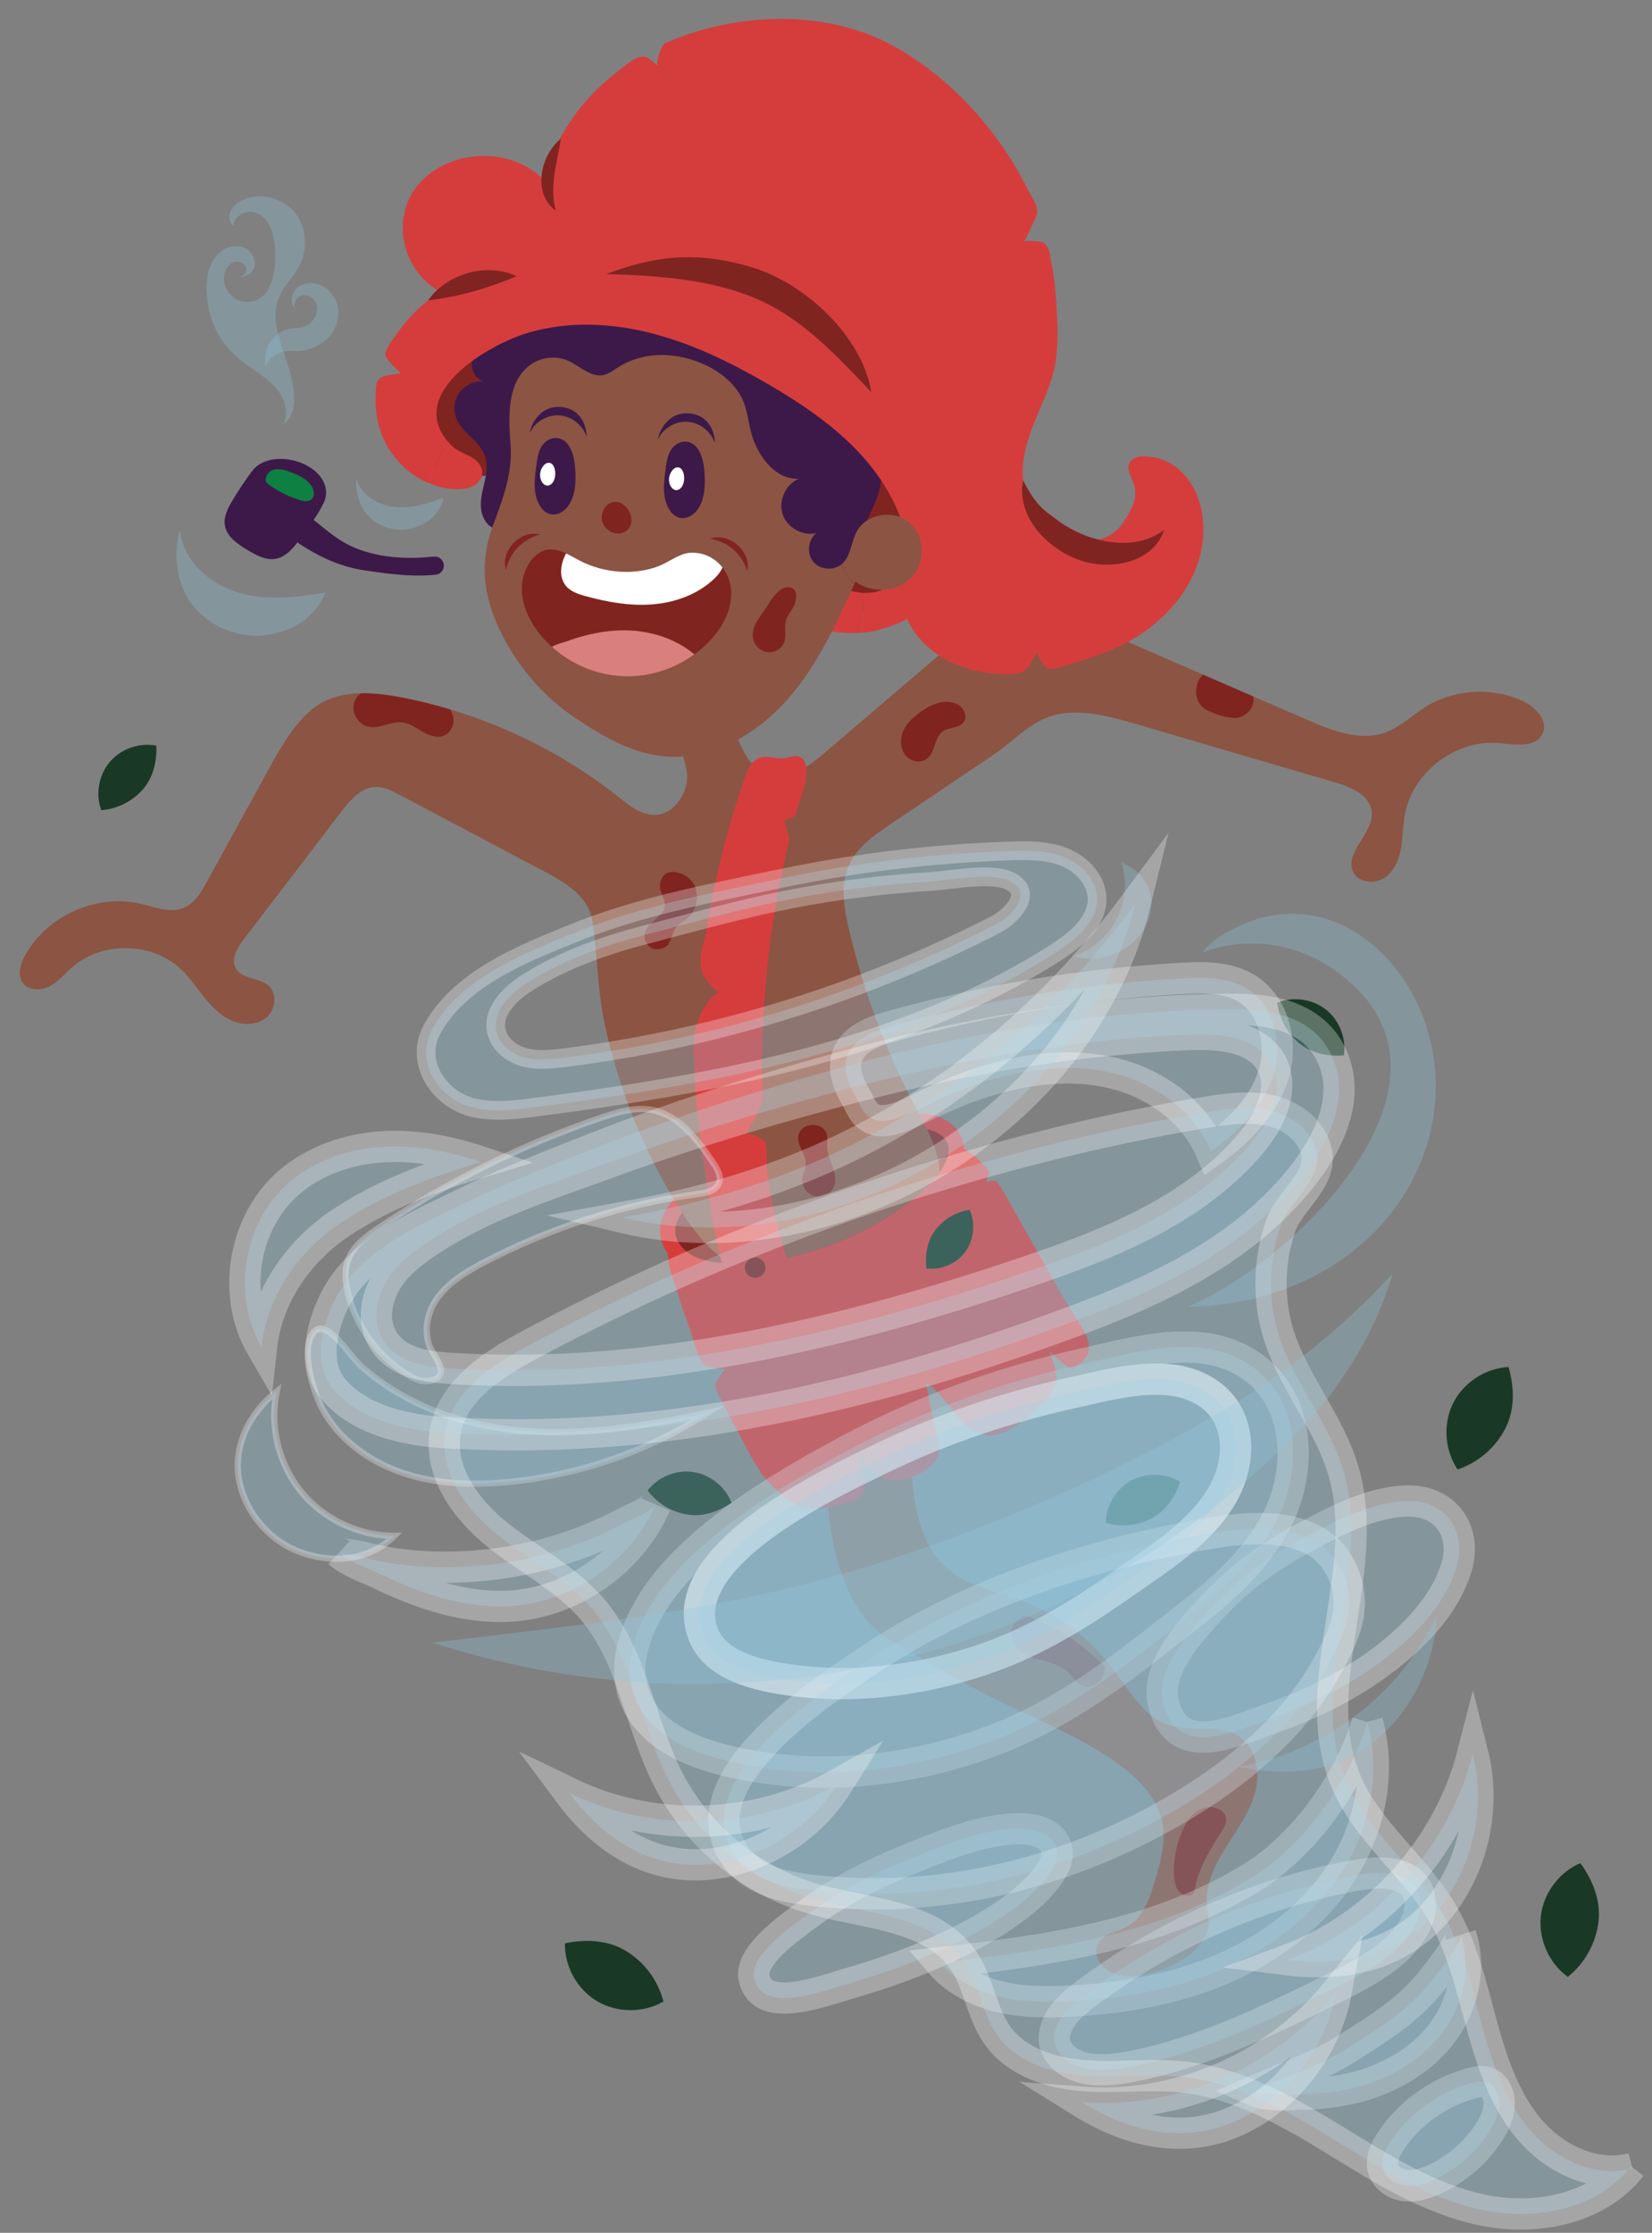 <?xml version="1.0" encoding="utf-8"?>
<!-- Generator: Adobe Illustrator 27.0.1, SVG Export Plug-In . SVG Version: 6.00 Build 0)  -->
<svg version="1.1" id="Layer_1" xmlns="http://www.w3.org/2000/svg" xmlns:xlink="http://www.w3.org/1999/xlink" x="0px" y="0px"
	 viewBox="0 0 264.37 357.08" style="enable-background:new 0 0 264.37 357.08;" xml:space="preserve">
<rect x="0" y="0" width="264.37" height="357.08" fill="#808080" stroke="none"/>
<style type="text/css">
	.st0{fill:#0A2B17;}
	.st1{fill:#0E8042;}
	.st2{fill:#FFFFFF;}
	.st3{fill:#1A3826;}
	.st4{fill:#3D1947;}
	.st5{fill:#ECA45C;}
	.st6{fill:#D53D3D;}
	.st7{clip-path:url(#SVGID_00000092422146906540197680000012777907898940971179_);}
	.st8{fill:#802420;}
	.st9{fill:#8C5443;}
	.st10{fill:#3C1948;}
	.st11{fill:none;stroke:#3C1948;stroke-linecap:round;stroke-linejoin:round;stroke-miterlimit:10;}
	.st12{clip-path:url(#SVGID_00000036954264018591105720000006502481344072571290_);}
	.st13{fill:#802421;}
	.st14{opacity:0.29;fill:#92C9E0;}
	.st15{clip-path:url(#SVGID_00000131358392439660552600000002991842622476522376_);fill:#FFFFFF;}
	.st16{clip-path:url(#SVGID_00000131358392439660552600000002991842622476522376_);fill:#D9807E;}
	.st17{opacity:0.29;fill:#92C9E0;stroke:#FFFFFF;stroke-width:5;stroke-miterlimit:10;}
	.st18{opacity:0.29;fill:#92C9E0;stroke:#FFFFFF;stroke-miterlimit:10;}
	.st19{opacity:0.29;fill:#92C9E0;stroke:#FFFFFF;stroke-width:3;stroke-miterlimit:10;}
	.st20{fill:#934F3E;}
	.st21{clip-path:url(#SVGID_00000176018732116171633460000008677764590947906717_);fill:#41164A;}
	.st22{clip-path:url(#SVGID_00000003106106163147979380000000263054794206592907_);fill:#41164A;}
	.st23{clip-path:url(#SVGID_00000084524699280758336380000015829539396353533826_);fill:#FFFFFF;}
	.st24{clip-path:url(#SVGID_00000084524699280758336380000015829539396353533826_);fill:#41164A;}
	.st25{fill:#41164A;}
	.st26{clip-path:url(#SVGID_00000101822106407979177270000014255374863132451752_);fill:#FFFFFF;}
	.st27{clip-path:url(#SVGID_00000101822106407979177270000014255374863132451752_);fill:#E47D7A;}
	.st28{fill:none;}
	.st29{fill:#E09F9E;}
	.st30{fill:#CB8080;}
	.st31{clip-path:url(#SVGID_00000135673706362130856480000008781200671807041170_);fill:#E09F9E;}
	.st32{fill:#3C1947;}
	.st33{fill:#EAC5B1;}
	.st34{clip-path:url(#SVGID_00000036253061773002730820000009819178678759075718_);fill:#CB8080;}
	.st35{fill:#0B8043;}
	.st36{fill:#DBDBDA;}
	.st37{clip-path:url(#SVGID_00000170990363600545882910000005491159442708311210_);fill:#C2C1C1;}
	.st38{clip-path:url(#SVGID_00000021808619929129388800000017666001026558462363_);fill:#C2C1C1;}
	.st39{clip-path:url(#SVGID_00000119119177588449637940000002390706781485626019_);}
	.st40{fill:#C2C1C1;}
	.st41{clip-path:url(#SVGID_00000108303663225748358990000015813561639557804427_);fill:#C2C1C1;}
	.st42{clip-path:url(#SVGID_00000107580250062875910640000005598411182459992748_);fill:#C2C1C1;}
	.st43{clip-path:url(#SVGID_00000181790839206232417880000004699877730652344960_);fill:#0B8043;}
	.st44{clip-path:url(#SVGID_00000069371376551821140650000012115165635234677931_);fill:#0B8043;}
	.st45{fill:#A55933;}
	.st46{fill:#803C26;}
	.st47{fill:#C64B45;}
	.st48{fill:#8B3A37;}
	.st49{clip-path:url(#SVGID_00000086688496948478972770000006200275147835700648_);}
	.st50{clip-path:url(#SVGID_00000083805020441539927810000004354572750675256725_);}
	.st51{clip-path:url(#SVGID_00000066515069074673393270000008545770132229551541_);}
	.st52{clip-path:url(#SVGID_00000150800570843356387280000012410388322929745571_);}
	.st53{clip-path:url(#SVGID_00000004520788668440546820000009288853808224072872_);}
	.st54{clip-path:url(#SVGID_00000138553168925294951820000005384603161413172106_);}
	.st55{clip-path:url(#SVGID_00000172401136775179652170000010497559872488234628_);fill:#41164A;}
	.st56{clip-path:url(#SVGID_00000121991133683844337180000012697928845562898590_);fill:#41164A;}
	.st57{clip-path:url(#SVGID_00000116234568947730529220000001682542363206233768_);fill:#FFFFFF;}
	.st58{clip-path:url(#SVGID_00000116234568947730529220000001682542363206233768_);fill:#41164A;}
	.st59{clip-path:url(#SVGID_00000120538128537431780010000011929184350680626864_);fill:#FFFFFF;}
	.st60{clip-path:url(#SVGID_00000120538128537431780010000011929184350680626864_);fill:#E47D7A;}
	.st61{fill:#C28F5D;}
	.st62{fill:#375A42;}
	.st63{clip-path:url(#SVGID_00000155143064832823624630000016968491155968179860_);fill:#6AA17A;}
	.st64{clip-path:url(#SVGID_00000053528602512325724680000017858834713792846238_);fill:#6AA17A;}
	.st65{fill:#6AA17A;}
	.st66{clip-path:url(#SVGID_00000182492750107011536950000018121263146008348561_);fill:#3D1947;}
	.st67{clip-path:url(#SVGID_00000000184912499855259800000011959179178782227119_);fill:#8B3A37;}
	.st68{clip-path:url(#SVGID_00000166644224571626465130000000897201357158022807_);}
	.st69{clip-path:url(#SVGID_00000026868040913257819120000004125980362218083746_);fill:#FFFFFF;}
	.st70{clip-path:url(#SVGID_00000026868040913257819120000004125980362218083746_);fill:#D9807E;}
	.st71{clip-path:url(#SVGID_00000155843089727177004400000001294774114073600384_);fill:#41164A;}
	.st72{clip-path:url(#SVGID_00000090275428514222717550000006878141515661629065_);fill:#41164A;}
	.st73{clip-path:url(#SVGID_00000047018001987402436130000004175467869961288889_);fill:#FFFFFF;}
	.st74{clip-path:url(#SVGID_00000047018001987402436130000004175467869961288889_);fill:#41164A;}
	.st75{clip-path:url(#SVGID_00000044863678278145897070000009128218372119045788_);fill:#FFFFFF;}
	.st76{clip-path:url(#SVGID_00000044863678278145897070000009128218372119045788_);fill:#E47D7A;}
	.st77{fill:#D2687C;}
	.st78{clip-path:url(#SVGID_00000149352258231276340010000001228029510703788427_);fill:#C64B45;}
	.st79{fill:#D1544C;}
	.st80{clip-path:url(#SVGID_00000039827244904096664510000016745916635593497529_);}
	.st81{clip-path:url(#SVGID_00000025443450621052644790000015343178223309389502_);}
	.st82{fill:#DADAD9;}
	.st83{clip-path:url(#SVGID_00000038393207420448315280000016678653132749493892_);fill:#0E8042;}
	.st84{clip-path:url(#SVGID_00000038393207420448315280000016678653132749493892_);fill:#1A3826;}
	.st85{clip-path:url(#SVGID_00000110437131868335217520000004927673594783518891_);fill:#0E8042;}
	.st86{clip-path:url(#SVGID_00000110437131868335217520000004927673594783518891_);fill:#1A3826;}
	.st87{fill:none;stroke:#0E8042;stroke-linecap:round;stroke-linejoin:round;stroke-miterlimit:10;}
	.st88{clip-path:url(#SVGID_00000163044729578922571960000015031919660547929002_);}
	.st89{clip-path:url(#SVGID_00000041998908115760336120000009237630302365431454_);fill:#0E8042;}
	.st90{clip-path:url(#SVGID_00000072972007382560635160000003083932470152673979_);fill:#0E8042;}
	.st91{clip-path:url(#SVGID_00000072972007382560635160000003083932470152673979_);fill:#1A3826;}
	.st92{clip-path:url(#SVGID_00000111874971228270901850000007736431916721085114_);fill:#0E8042;}
	.st93{clip-path:url(#SVGID_00000111874971228270901850000007736431916721085114_);fill:#1A3826;}
	.st94{clip-path:url(#SVGID_00000006689495780900949930000008416249356112641978_);fill:#0E8042;}
	.st95{clip-path:url(#SVGID_00000006689495780900949930000008416249356112641978_);fill:#1A3826;}
	.st96{clip-path:url(#SVGID_00000060719871894391932600000001075344414359634331_);fill:#0E8042;}
	.st97{clip-path:url(#SVGID_00000060719871894391932600000001075344414359634331_);fill:#1A3826;}
	.st98{clip-path:url(#SVGID_00000070827767322077822490000009928552785483552170_);}
	.st99{clip-path:url(#SVGID_00000001645464329420839170000009101634012505500556_);fill:#0E8042;}
	.st100{clip-path:url(#SVGID_00000001645464329420839170000009101634012505500556_);fill:#1A3826;}
	.st101{clip-path:url(#SVGID_00000044164215076509162610000013660592828139035321_);}
	.st102{clip-path:url(#SVGID_00000117660878245594212700000004314100780949642422_);fill:#FFFFFF;}
	.st103{clip-path:url(#SVGID_00000117660878245594212700000004314100780949642422_);fill:#D9807E;}
	.st104{clip-path:url(#SVGID_00000180357311592585460510000007662850830362610311_);fill:#41164A;}
	.st105{clip-path:url(#SVGID_00000028283428268110623130000014565903409095821740_);fill:#41164A;}
	.st106{clip-path:url(#SVGID_00000182509780999777163100000014256303641188826042_);fill:#FFFFFF;}
	.st107{clip-path:url(#SVGID_00000182509780999777163100000014256303641188826042_);fill:#41164A;}
	.st108{clip-path:url(#SVGID_00000039115278716792143380000015531890255098956453_);fill:#FFFFFF;}
	.st109{clip-path:url(#SVGID_00000039115278716792143380000015531890255098956453_);fill:#E47D7A;}
	.st110{clip-path:url(#SVGID_00000163765612201186265230000002104444365245003445_);fill:#E09F9E;}
	.st111{clip-path:url(#SVGID_00000078045722514162910370000008082551229044314243_);fill:#CB8080;}
	.st112{clip-path:url(#SVGID_00000044879648534438388960000007459193803332502918_);fill:#C2C1C1;}
	.st113{clip-path:url(#SVGID_00000023266299953400549930000006408668591765289088_);fill:#C2C1C1;}
	.st114{clip-path:url(#SVGID_00000017486418767133273580000009639807837213440959_);}
	.st115{clip-path:url(#SVGID_00000158010204141077681230000017077100601749706385_);fill:#C2C1C1;}
	.st116{clip-path:url(#SVGID_00000039123550001328663460000016400532814944347539_);fill:#C2C1C1;}
	.st117{clip-path:url(#SVGID_00000165946275666494646500000013287719475600700306_);fill:#0B8043;}
	.st118{clip-path:url(#SVGID_00000094609694463736708300000002917560555258196885_);fill:#0B8043;}
	.st119{clip-path:url(#SVGID_00000157270829273981687130000003932206846285252764_);}
	.st120{clip-path:url(#SVGID_00000077304023332117424040000001125473552360708516_);}
	.st121{clip-path:url(#SVGID_00000103230200620563732360000007622047538969415327_);}
	.st122{clip-path:url(#SVGID_00000029739613177279587360000005867403452230894231_);}
	.st123{clip-path:url(#SVGID_00000038413698734452830230000008676580043510775472_);}
	.st124{clip-path:url(#SVGID_00000000934896648912501100000013390425717651142555_);}
	.st125{clip-path:url(#SVGID_00000124879511045643977890000017912246481852449666_);fill:#0E8042;}
	.st126{clip-path:url(#SVGID_00000124879511045643977890000017912246481852449666_);fill:#1A3826;}
	.st127{clip-path:url(#SVGID_00000105413339902213755560000003638320298887930007_);}
	.st128{clip-path:url(#SVGID_00000003072745386239405530000015499090551390921648_);fill:#FFFFFF;}
	.st129{clip-path:url(#SVGID_00000003072745386239405530000015499090551390921648_);fill:#D9807E;}
	.st130{clip-path:url(#SVGID_00000158031220887062051690000005551398879146150547_);fill:#41164A;}
	.st131{clip-path:url(#SVGID_00000008871837534308513370000002305565921251635842_);fill:#41164A;}
	.st132{clip-path:url(#SVGID_00000150104333634077784160000014095526317001012611_);fill:#FFFFFF;}
	.st133{clip-path:url(#SVGID_00000150104333634077784160000014095526317001012611_);fill:#41164A;}
	.st134{clip-path:url(#SVGID_00000103228007380533051990000012414909275810469021_);fill:#FFFFFF;}
	.st135{clip-path:url(#SVGID_00000103228007380533051990000012414909275810469021_);fill:#E47D7A;}
	.st136{clip-path:url(#SVGID_00000173850646961476547810000003549521738424267417_);fill:#C64B45;}
	.st137{clip-path:url(#SVGID_00000166649181095566133170000002480432276504197544_);}
	.st138{clip-path:url(#SVGID_00000053512379838261397140000006181652354022778535_);}
	.st139{clip-path:url(#SVGID_00000049206718421209951220000016161101518979890095_);fill:#0E8042;}
	.st140{clip-path:url(#SVGID_00000049206718421209951220000016161101518979890095_);fill:#1A3826;}
	.st141{clip-path:url(#SVGID_00000132797101525879679740000013841554936406628271_);fill:#0E8042;}
	.st142{clip-path:url(#SVGID_00000132797101525879679740000013841554936406628271_);fill:#1A3826;}
	.st143{clip-path:url(#SVGID_00000083796150585165963450000016496770908434176428_);fill:#0E8042;}
	.st144{clip-path:url(#SVGID_00000083796150585165963450000016496770908434176428_);fill:#1A3826;}
	.st145{clip-path:url(#SVGID_00000025444006846002273140000002275313602267546291_);}
	.st146{clip-path:url(#SVGID_00000061443913134400643430000011526573064571845034_);}
	.st147{clip-path:url(#SVGID_00000090995996547066746910000000510227895067864499_);}
	.st148{clip-path:url(#SVGID_00000155123446216745249320000006938692719247079100_);}
	.st149{clip-path:url(#SVGID_00000029743327436656929450000007621162861341893010_);}
	.st150{clip-path:url(#SVGID_00000143596701744134575590000014690703961436792197_);}
	.st151{clip-path:url(#SVGID_00000060006230439021206880000000531729430450028702_);fill:#FFFFFF;}
	.st152{clip-path:url(#SVGID_00000060006230439021206880000000531729430450028702_);fill:#8B3A37;}
	.st153{fill:#DF9E9E;}
	.st154{fill:#C98080;}
	.st155{fill:#DFD5E2;}
	.st156{clip-path:url(#SVGID_00000015352102204185946330000007972142220009243791_);fill:#DF9E9E;}
	.st157{fill:#E9C4B0;}
	.st158{clip-path:url(#SVGID_00000163763133590928368830000003881735361636496269_);fill:#C98080;}
	.st159{clip-path:url(#SVGID_00000076596249520633191600000002400663479407233202_);fill:#C1C0C0;}
	.st160{clip-path:url(#SVGID_00000155114203716940505920000013923852378026516368_);fill:#C1C0C0;}
	.st161{clip-path:url(#SVGID_00000054260636634264306800000001805565913258168762_);}
	.st162{fill:#C1C0C0;}
	.st163{clip-path:url(#SVGID_00000117666967258643148960000013326302025422765190_);fill:#C1C0C0;}
	.st164{clip-path:url(#SVGID_00000177471006757406037460000014148446088360116390_);fill:#C1C0C0;}
	.st165{clip-path:url(#SVGID_00000121977087478016826830000004348566003828980120_);fill:#0E8042;}
	.st166{clip-path:url(#SVGID_00000169541651893944813650000011233829513336389543_);fill:#0E8042;}
	.st167{fill:#7F2420;}
	.st168{clip-path:url(#SVGID_00000000216157316017090460000005983881219524089231_);fill:#FFFFFF;}
	.st169{clip-path:url(#SVGID_00000000216157316017090460000005983881219524089231_);fill:#D8807E;}
	.st170{fill:#7F2421;}
	.st171{clip-path:url(#SVGID_00000090268073652015567980000015752194618119896721_);fill:#ECA45C;}
	.st172{clip-path:url(#SVGID_00000022548282641468814770000010470802155068248461_);fill:#0E8042;}
	.st173{clip-path:url(#SVGID_00000022548282641468814770000010470802155068248461_);fill:#1A3826;}
	.st174{clip-path:url(#SVGID_00000124120231988000261480000002847079778368134076_);fill:#0E8042;}
	.st175{clip-path:url(#SVGID_00000124120231988000261480000002847079778368134076_);fill:#1A3826;}
	.st176{clip-path:url(#SVGID_00000068670782651742159990000007538451123957536158_);fill:#0E8042;}
	.st177{clip-path:url(#SVGID_00000068670782651742159990000007538451123957536158_);fill:#1A3826;}
	.st178{clip-path:url(#SVGID_00000104668483887975316030000003483964208471671696_);fill:#0E8042;}
	.st179{clip-path:url(#SVGID_00000104668483887975316030000003483964208471671696_);fill:#1A3826;}
	.st180{clip-path:url(#SVGID_00000097498563948784021340000018020379074519259027_);fill:#0E8042;}
	.st181{clip-path:url(#SVGID_00000097498563948784021340000018020379074519259027_);fill:#1A3826;}
	.st182{clip-path:url(#SVGID_00000182530293868647782920000008210901389553431704_);fill:#0E8042;}
	.st183{clip-path:url(#SVGID_00000182530293868647782920000008210901389553431704_);fill:#1A3826;}
	.st184{clip-path:url(#SVGID_00000033366365396153934020000007297051179712197528_);fill:#0E8042;}
	.st185{clip-path:url(#SVGID_00000033366365396153934020000007297051179712197528_);fill:#1A3826;}
	.st186{clip-path:url(#SVGID_00000075870402529415451340000011023588944042850711_);fill:#0E8042;}
	.st187{clip-path:url(#SVGID_00000075870402529415451340000011023588944042850711_);fill:#1A3826;}
	.st188{clip-path:url(#SVGID_00000077323223510020069990000009006021320389637267_);fill:#0E8042;}
	.st189{clip-path:url(#SVGID_00000077323223510020069990000009006021320389637267_);fill:#1A3826;}
	.st190{clip-path:url(#SVGID_00000183243962598825210350000001828118160387304074_);fill:#0E8042;}
	.st191{clip-path:url(#SVGID_00000183243962598825210350000001828118160387304074_);fill:#1A3826;}
	.st192{clip-path:url(#SVGID_00000097494847918605200840000009968804655857827737_);fill:#0E8042;}
	.st193{clip-path:url(#SVGID_00000097494847918605200840000009968804655857827737_);fill:#1A3826;}
	.st194{clip-path:url(#SVGID_00000059296487686905533190000017366117796182286258_);fill:#0E8042;}
	.st195{clip-path:url(#SVGID_00000059296487686905533190000017366117796182286258_);fill:#1A3826;}
	.st196{clip-path:url(#SVGID_00000181773402199448712390000017897015219063848110_);fill:#0E8042;}
	.st197{clip-path:url(#SVGID_00000181773402199448712390000017897015219063848110_);fill:#1A3826;}
	.st198{clip-path:url(#SVGID_00000097502438167594669590000008315116889338605740_);}
	.st199{clip-path:url(#SVGID_00000030446796954955992010000006439183782904560016_);fill:#FFFFFF;}
	.st200{clip-path:url(#SVGID_00000030446796954955992010000006439183782904560016_);fill:#D9807E;}
	.st201{clip-path:url(#SVGID_00000137129307800682092050000001752693955916902793_);fill:#41164A;}
	.st202{clip-path:url(#SVGID_00000047040380253796423190000001900594153170973353_);fill:#41164A;}
	.st203{clip-path:url(#SVGID_00000009560525783182934040000008182382258821455538_);fill:#FFFFFF;}
	.st204{clip-path:url(#SVGID_00000009560525783182934040000008182382258821455538_);fill:#41164A;}
	.st205{clip-path:url(#SVGID_00000029746991261292624190000018012421230789822885_);fill:#FFFFFF;}
	.st206{clip-path:url(#SVGID_00000029746991261292624190000018012421230789822885_);fill:#E47D7A;}
	.st207{clip-path:url(#SVGID_00000084488706695251902650000014708181386068426406_);fill:#C64B45;}
	.st208{clip-path:url(#SVGID_00000022525349070083659930000000272068623618785698_);}
	.st209{clip-path:url(#SVGID_00000170251587089172187640000003753841737631805600_);}
	.st210{clip-path:url(#SVGID_00000024722183414288046620000008886456178094378922_);fill:#6AA17A;}
	.st211{clip-path:url(#SVGID_00000010275314244302911260000017612694887948446134_);fill:#6AA17A;}
	.st212{clip-path:url(#SVGID_00000108997317253023326960000011085545190867804090_);fill:#3D1947;}
	.st213{clip-path:url(#SVGID_00000142879291448189541740000016888698262960508805_);fill:#8B3A37;}
	.st214{clip-path:url(#SVGID_00000046340701379488499460000013425046105689776053_);}
	.st215{clip-path:url(#SVGID_00000032639745330468993630000015789087043314597807_);}
	.st216{clip-path:url(#SVGID_00000105423608315019054450000014088944194293264026_);}
	.st217{clip-path:url(#SVGID_00000101075250825517220220000003977481582600629946_);}
	.st218{clip-path:url(#SVGID_00000026135031073816710740000014144407891152881078_);}
	.st219{clip-path:url(#SVGID_00000050627736213478844410000017550869922840951182_);}
	.st220{clip-path:url(#SVGID_00000085246662599455140770000007410077842686920632_);fill:#FFFFFF;}
	.st221{clip-path:url(#SVGID_00000085246662599455140770000007410077842686920632_);fill:#8B3A37;}
	.st222{clip-path:url(#SVGID_00000121965460450646854690000001556879377632797588_);fill:#DF9E9E;}
	.st223{clip-path:url(#SVGID_00000176020667338237290980000016151387264208775609_);fill:#C98080;}
	.st224{clip-path:url(#SVGID_00000070119921364277863090000010181403937958273186_);fill:#C1C0C0;}
	.st225{clip-path:url(#SVGID_00000016058960705317550670000008752621991763295139_);fill:#C1C0C0;}
	.st226{clip-path:url(#SVGID_00000134245273473906330380000015341396264815317950_);}
	.st227{clip-path:url(#SVGID_00000156581320208214385680000005795055490138450305_);fill:#C1C0C0;}
	.st228{clip-path:url(#SVGID_00000160163642299292478410000008712282557997814411_);fill:#C1C0C0;}
	.st229{clip-path:url(#SVGID_00000149352880293105126860000003837429294245747620_);fill:#0E8042;}
	.st230{clip-path:url(#SVGID_00000040542144673581825890000016413621192322771878_);fill:#0E8042;}
	.st231{clip-path:url(#SVGID_00000085252622146503954230000006631272801878118322_);fill:#FFFFFF;}
	.st232{clip-path:url(#SVGID_00000085252622146503954230000006631272801878118322_);fill:#D8807E;}
	.st233{clip-path:url(#SVGID_00000150789590946287687300000013218876430346181033_);fill:#ECA45C;}
</style>
<g>
	<path class="st8" d="M69.4,74.84c-3.65-2.07-6.04-6.37-5.44-10.52c0.42-2.9,2.18-5.49,4.42-7.39c2.24-1.9,4.93-3.18,7.65-4.27
		c15.36-6.16,32.83-6.91,48.66-2.07c6.97,2.13,13.78,5.42,18.69,10.8c5.29,5.79,8.02,13.84,7.34,21.65
		c-0.34,3.94-1.61,7.95-4.38,10.77c-4.9,5-13.18,4.92-19.65,2.24c-6.47-2.68-11.82-7.44-17.76-11.13
		c-6.14-3.81-12.97-6.49-20.05-7.9c-2.92-0.58-6.25-1.41-9.21-1.15C75.95,76.2,72.87,76.82,69.4,74.84z"/>
	<path class="st6" d="M73.42,78.22c0.81-0.02,1.64-0.13,2.35-0.51s1.31-1.06,1.4-1.87c0.11-0.91-0.44-1.8-1.17-2.35
		c-1.24-0.93-2.61-1.1-3.74-2.25c-0.21-0.21-0.39-0.42-0.57-0.63c-1.25,2.1-2.29,4.33-3.1,6.63C70.11,77.91,71.75,78.26,73.42,78.22
		z"/>
	<path class="st9" d="M200.98,286.14c-0.42,1.89-1.27,3.62-2.27,5.3c-0.67,1.13-1.4,2.23-2.11,3.34c-1.58,2.46-3.08,5.12-3.43,7.99
		c-0.04,0.32-0.07,0.64-0.07,0.96c-0.05,1.87,0.73,3.58,0.02,5.36c-0.67,1.71-2.02,3.12-3.55,4.1c-3.13,2-8.47,3.92-12.03,2.06
		c-1.55-0.81-2.64-2.79-1.86-4.35c0.83-1.65,3.04-1.9,4.66-2.78c2.62-1.43,3.69-4.58,4.52-7.44c0.87-2.96,1.73-6.03,1.19-9.05
		c-0.77-4.23-4.15-7.49-7.68-9.94c-4.81-3.33-10.16-5.76-15.46-8.19c-5.45-2.49-10.5-5.38-15.68-8.44c-2.87-1.7-6.46-3.43-8.62-6.04
		c-3.46-4.2-5.12-10.24-5.83-15.53c-0.32-2.33-0.24-4.67-0.54-6.99c-0.06-0.42-0.13-0.86-0.21-1.29c-0.35-1.73-1.1-3.36-1.19-5.14
		c-0.07-1.47-0.08-2.96,0.29-4.39c0.37-1.42,1.13-2.79,2.34-3.64c1.71-1.22,4.12-1.19,6-0.25c1.89,0.93,3.3,2.65,4.23,4.54
		c0.94,1.88,1.91,4.04,2,6.14c0.29,6.79,0.99,14.44,6.27,18.7c2.82,2.27,6.44,3.13,9.9,4.26c0.5,0.16,1.01,0.34,1.51,0.52
		c4.33,1.59,8.32,4.14,11.6,7.38c1.05,1.04,2.03,2.15,2.93,3.32c2.76,3.62,5.17,8.14,9.55,9.38c3.45,0.98,7.47-0.37,10.55,1.47
		C200.81,279.19,201.68,282.97,200.98,286.14z"/>
	<path class="st6" d="M118.84,230.41c1.28,2.37,2.61,5.19,4.59,7.07c1.57,1.5,3.05,3.11,5.27,3.59c2.33,0.51,4.75-0.16,7.04-0.82
		c0.94-0.27,1.98-0.62,2.44-1.49c0.39-0.75,0.22-1.66,0.04-2.49c-0.35-1.6-0.7-3.19-1.05-4.79c0.63,1.17,1.26,2.36,2.15,3.35
		c0.89,0.99,2.06,1.79,3.38,1.95c1.18,0.15,2.36-0.2,3.45-0.65c1.37-0.56,2.73-1.33,3.56-2.55c1.19-1.76,0.37-3.41-0.04-5.24
		c-0.28-1.23-0.57-2.46-0.86-3.7c-0.12-0.5-0.42-3.31-0.82-3.51c2.01,1.02,3.33,3,4.74,4.76c1.41,1.76,3.23,3.49,5.48,3.64
		c2.31,0.15,4.35-1.39,6.15-2.85c1.26-1.03,2.56-2.07,3.52-3.4c1.05-1.45,1.45-2.46,1.02-4.3c-0.22-0.97-0.6-1.9-0.98-2.82
		c0.84,0.7,1.68,1.39,2.51,2.09c0.34,0.28,0.72,0.58,1.16,0.56c0.49-0.02,1.56-0.99,1.91-1.36c1.55-1.67,0.47-3.85-0.55-5.48
		c-1.29-2.06-2.56-4.08-3.77-6.21c-2.05-3.61-4.1-7.21-6.13-10.83c-0.73-1.3-1.44-2.61-2.2-3.89c-0.37-0.62-0.75-1.24-1.15-1.84
		c-0.26-0.39-0.28-0.43-0.74-0.36c-0.37,0.06-0.75,0.11-1.12,0.17c0.13-0.43,0.26-0.86,0.39-1.29c0.07-0.24,0.12-0.3,0.01-0.5
		c-0.07-0.14-0.22-0.26-0.32-0.38c-0.45-0.52-0.93-1.01-1.44-1.47c-1.08-0.98-2.3-1.8-3.61-2.44c-4.33-2.14-9.32-2.63-14.13-2.2
		c-9.51,0.84-20.6,3.36-27.51,10.36c-1.98,2.01-3.5,4.57-4.12,7.34c-0.7,3.14,0.33,5.1,1.19,7.96c0.61,2.01,1.31,3.99,2.03,5.96
		c0.39,1.08,0.65,2.21,1.06,3.29c0.31,0.83,0.58,2.12,1.31,2.68c0.31,0.24,3.19,0.85,3.44,0.51c-0.48,0.65-1.08,1.22-1.45,1.95
		c-0.59,1.16,0.31,2.26,0.83,3.28C116.6,226.18,117.7,228.3,118.84,230.41z"/>
	<path class="st6" d="M107.71,191.92c-1.35,1.58-2.23,3.39-2.07,5.38c0.21,2.56,2.15,4.73,4.46,5.84c2.31,1.11,4.95,1.32,7.52,1.29
		c6.9-0.06,13.77-1.71,19.99-4.68c4.2-2.01,8.34-4.42,11.75-7.63c2.17-2.04,4.68-4.78,4.88-7.92c0.24-3.7-3.24-6.03-6.62-6.14
		c-3.61-0.12-7.59,1.35-11.08,2.2c-3.91,0.96-7.79,2.04-11.64,3.24c-3.55,1.11-7.16,1.58-10.5,3.37
		C112.28,188.03,109.55,189.76,107.71,191.92z"/>
	<path class="st8" d="M151.83,184.06c-0.08,1.16-0.67,2.32-1.46,3.4c-0.8,1.1-1.8,2.11-2.66,2.91c-2.77,2.6-6.31,4.9-11.14,7.2
		c-2.89,1.38-5.93,2.46-9.04,3.21c-3.28,0.79-6.62,1.2-9.92,1.23c-0.27,0-0.56,0-0.85,0c-1.79-0.03-3.87-0.22-5.61-1.05
		c-1.76-0.85-2.97-2.36-3.1-3.86c-0.08-0.98,0.3-2.03,1.11-3.13c0.12-0.16,0.25-0.32,0.38-0.48c1.29-1.51,3.36-3.06,6-4.47
		c2.02-1.08,4.22-1.64,6.55-2.22c1.15-0.29,2.34-0.6,3.53-0.97c3.78-1.18,7.65-2.26,11.49-3.2c0.88-0.22,1.78-0.47,2.7-0.72
		c0.96-0.26,1.95-0.53,2.92-0.77c1.99-0.48,3.51-0.69,4.81-0.64c0.27,0.01,0.53,0.04,0.79,0.09c1.1,0.18,2.12,0.7,2.76,1.41
		C151.64,182.6,151.88,183.28,151.83,184.06z"/>
	<path class="st8" d="M196.19,291.32c-0.06,0.44-0.26,0.9-0.54,1.32c-0.47,0.69-0.9,1.39-1.32,2.1c-0.84,1.4-1.65,2.83-2.25,4.35
		c-0.3,0.76-0.56,1.54-0.73,2.35c-0.19,0.88-0.23,1.85-1.45,1.73c-0.68-0.06-1.27-0.58-1.57-1.19c-0.32-0.61-0.4-1.31-0.44-2
		c-0.13-2.45,0.32-4.93,1.31-7.17c0.55-1.22,1.27-2.41,2.38-3.15c1.11-0.74,2.67-0.93,3.77-0.17
		C196.06,289.97,196.29,290.64,196.19,291.32z"/>
	<path class="st9" d="M246.85,117.34c-1.08,2.3-4.39,1.75-6.91,1.51c-6.92-0.68-13.9,4.61-15.13,11.44
		c-0.32,1.82-0.28,3.7-0.63,5.51c-0.34,1.82-1.17,3.67-2.73,4.65c-1.57,0.98-3.99,0.7-4.86-0.94c-1.64-3.11,3.29-6.2,2.93-9.7
		c-0.28-2.65-3.3-3.94-5.85-4.68c-10.48-3.07-20.97-6.14-31.45-9.22c-3.6-1.06-7.28-2.12-11.03-1.93c-5.51,0.27-8.2,4.03-12.4,6.86
		c-5.43,3.66-10.87,7.33-16.31,10.98c-2.61,1.76-5.34,3.66-6.62,6.52c-0.02,0.06-0.05,0.11-0.07,0.17
		c-0.52,1.23-0.75,2.53-0.77,3.86c-0.06,2.02,0.35,4.12,0.81,6.11c0.68,2.95,1.48,5.88,2.39,8.76c0.79,2.52,1.66,5,2.62,7.45
		c0.11,0.26,0.2,0.52,0.32,0.78c0.42,1.08,0.87,2.15,1.32,3.21c0.49,1.13,1,2.26,1.52,3.38c0.81,1.7,1.65,3.39,2.54,5.05
		c0.03,0.07,0.07,0.13,0.11,0.2c0.03,0.05,0.06,0.11,0.09,0.16c0.11,0.2,0.21,0.39,0.32,0.59c0.44,0.82,0.88,1.66,1.28,2.52
		c0.13,0.28,0.26,0.55,0.39,0.83c0.62,1.38,1.15,2.8,1.42,4.23c0.12,0.6,0.19,1.2,0.22,1.8c-0.16,0.22-0.33,0.44-0.5,0.65
		c-0.69,0.85-1.46,1.62-2.15,2.27c-2.77,2.6-6.31,4.9-11.15,7.21c-2.89,1.38-5.93,2.47-9.03,3.21c-0.56,0.14-1.12,0.26-1.69,0.37
		c-1.23,0.25-2.46,0.44-3.69,0.58c-0.91,0.11-1.83,0.19-2.74,0.23c-0.6,0.04-1.2,0.06-1.8,0.06c-0.27,0-0.56,0-0.85-0.01
		c-0.5-0.3-0.98-0.62-1.45-0.97c-0.13-0.1-0.27-0.21-0.4-0.32c-1.59-1.27-2.95-2.83-4.18-4.49c-0.54-0.73-1.06-1.49-1.56-2.26
		c-0.03-0.05-0.07-0.11-0.1-0.17c-0.16-0.24-0.31-0.49-0.47-0.74c-0.03-0.06-0.07-0.12-0.11-0.18c-0.22-0.36-0.45-0.72-0.67-1.09
		c-0.05-0.07-0.09-0.14-0.14-0.22c-1.52-2.53-2.91-5.14-4.17-7.82c-0.44-0.93-0.87-1.88-1.28-2.82c-0.49-1.13-0.96-2.28-1.39-3.44
		c-0.32-0.82-0.62-1.64-0.91-2.46c-0.8-2.29-1.52-4.61-2.14-6.96c-0.4-1.51-0.76-3.03-1.08-4.56c-0.81-3.86-1.03-7.73-1.38-11.6
		c-0.12-1.3-0.25-2.59-0.42-3.89c-0.03-0.21-0.05-0.43-0.09-0.65c-0.61-4.15-4.69-6.42-8.15-8.23c-7.63-4.03-15.26-8.07-22.88-12.1
		c-1.12-0.59-2.31-1.2-3.58-1.19c-2.38,0.01-4.16,2.07-5.6,3.96c-5.2,6.8-10.4,13.6-15.6,20.39c-1.05,1.39-2.14,3.22-1.27,4.72
		c1.01,1.72,3.71,1.38,5.21,2.7c1.46,1.29,1.14,3.88-0.36,5.13c-1.5,1.24-3.74,1.26-5.52,0.47c-1.79-0.78-3.18-2.23-4.4-3.75
		c-1.22-1.52-2.32-3.15-3.73-4.48c-4.62-4.35-12.58-4.5-17.37-0.33c-1.2,1.04-2.22,2.32-3.61,3.06c-1.4,0.74-3.39,0.75-4.32-0.53
		c-0.91-1.26-0.39-3.02,0.36-4.38c3.49-6.38,11.47-9.94,18.55-8.26c2.24,0.53,4.62,1.53,6.77,0.67c1.81-0.72,2.88-2.55,3.81-4.25
		c2.95-5.39,5.92-10.77,8.87-16.16c2.11-3.84,4.9-9.28,8.53-11.83c2.12-1.5,4.65-2.06,7.27-2.11c2.14-0.03,4.36,0.26,6.44,0.66
		c2.65,0.51,5.27,1.16,7.85,1.94c9.79,2.94,19.01,7.74,27.02,14.09c1.69,1.35,3.54,2.84,5.7,2.77c2.85-0.08,4.95-3.02,5.16-5.85
		c0.06-0.83-0.26-2.09-0.65-3.49c-1.02-3.75-2.44-8.51,2.16-8.93c1.9-0.17,3.67,1.1,4.77,2.67c0.78,1.09,1.31,2.33,1.85,3.55
		c0.23,0.52,0.46,1.05,0.72,1.55c0.41,0.82,0.9,1.62,1.49,2.31c0.65,0.76,1.44,1.39,2.37,1.74c2.14,0.81,4.34,0.02,6.34-1.26
		c1-0.63,1.96-1.39,2.82-2.12c5.36-4.59,10.74-9.18,16.12-13.77c0.76-0.65,1.53-1.31,2.31-1.94c3.81-3.13,7.95-5.97,12.78-6.58
		c5.39-0.69,10.69,1.52,15.68,3.69c0.59,0.25,1.18,0.51,1.76,0.77c4.02,1.74,8.03,3.49,12.05,5.23c2.68,1.17,5.36,2.33,8.04,3.49
		c2.91,1.27,5.8,2.52,8.71,3.78c3.95,1.71,8.38,3.45,12.43,1.97c2.34-0.85,4.17-2.68,6.28-4.01c4.59-2.9,10.65-3.31,15.59-1.06
		C245.68,113.02,247.84,115.25,246.85,117.34z"/>
	<path class="st8" d="M176.86,266.63c-0.04,0.61-0.19,1.19-0.5,1.72c-0.62,1.05-1.98,1.72-3.12,1.27c-1-0.39-1.54-1.44-2.3-2.19
		c-0.92-0.9-2.2-1.35-3.44-1.69c-1.24-0.35-2.53-0.63-3.64-1.28c-1.11-0.65-2.05-1.78-2.07-3.07c-0.02-1.26,0.86-2.41,1.98-2.96
		c0.08-0.04,0.16-0.07,0.24-0.1c0.5,0.18,1,0.37,1.49,0.56C169.78,260.62,173.68,263.29,176.86,266.63z"/>
	<path class="st10" d="M47.9,86.32c-0.98,1.38-2.21,2.8-3.88,3.06c-1.53,0.23-3.01-0.59-4.35-1.38c-1.64-0.97-3.45-2.19-3.7-4.08
		c-0.18-1.31,0.47-2.58,1.14-3.72c0.99-1.67,2.06-3.29,3.22-4.85c2.72-3.65,10.57-1.84,11.73,2.46c0.23,0.84,0.13,1.79-0.24,2.58
		C50.8,82.52,49.26,84.41,47.9,86.32z"/>
	<path class="st1" d="M43.37,75.3c-0.1,0.06-0.2,0.13-0.29,0.21c-0.3,0.28-0.51,0.67-0.56,1.08c-0.08,0.61,0.35,0.78,0.79,1.1
		c1.37,0.99,2.98,1.75,4.59,2.27c0.6,0.19,1.31,0.34,1.83-0.02c0.74-0.51,0.56-1.57,0.12-2.22c-0.58-0.85-1.44-1.43-2.38-1.82
		C46.38,75.44,44.54,74.61,43.37,75.3z"/>
	<path class="st11" d="M87.52,67.42c0.8-1.18,2.09-2.02,3.49-2.27c1.41-0.24,2.9,0.11,4.05,0.95"/>
	<path class="st11" d="M107.16,67.25c0.77-1.29,2.13-2.22,3.62-2.47c1.49-0.25,3.07,0.19,4.22,1.16"/>
	<g>
		<defs>
			<path id="SVGID_00000114772817015509436610000008696002431587966133_" d="M89.32,70.1c-0.93-0.25-1.94,0.36-2.46,1.49
				c-0.38,0.82-0.5,1.83-0.61,2.81c-0.16,1.43-0.33,2.9-0.15,4.33c0.18,1.43,0.78,2.84,1.73,3.35c0.96,0.51,2.09-0.05,2.78-1.13
				s0.99-2.6,1.02-4.07C91.68,74.41,91.41,70.65,89.32,70.1z"/>
		</defs>
		<clipPath id="SVGID_00000005981609945175141480000017510954611123440051_">
			<use xlink:href="#SVGID_00000114772817015509436610000008696002431587966133_"  style="overflow:visible;"/>
		</clipPath>
		<g style="clip-path:url(#SVGID_00000005981609945175141480000017510954611123440051_);">
			<path class="st10" d="M87.79,71.7c-0.72-0.17-1.5,0.26-1.9,1.05c-0.29,0.58-0.39,1.29-0.48,1.97c-0.13,1-0.26,2.03-0.12,3.03
				c0.14,1,0.6,1.99,1.34,2.35c0.74,0.36,1.62-0.03,2.15-0.79c0.53-0.76,0.77-1.82,0.79-2.86C89.61,74.72,89.4,72.08,87.79,71.7z"/>
		</g>
	</g>
	<path class="st3" d="M148.25,202.86c2.34,0.29,4.81-0.76,6.21-2.66c1.4-1.9,1.69-4.57,0.72-6.72c-2.16,0.32-4.14,1.49-5.48,3.22
		C148.36,198.42,148.02,200.68,148.25,202.86z"/>
	<path class="st6" d="M121.97,171.62c0.01,1.55,0.36,3.46-0.11,4.92c-0.54,1.69-1.77,3.39-2.6,4.97c0.31-0.6,2.82,0.51,3.07,0.95
		c0.56,0.98,0.3,3.31,0.41,4.45c0.35,3.6,1.2,7.12,2.07,10.62c0.59,2.39,2.25,5.98,0.5,8.26c-0.88,1.15-2.45,1.46-3.87,1.69
		c-3.47,0.56-4.37-0.14-5.31-3.34c-2.18-7.4-3.19-15.5-4.16-23.15c-0.55-4.32-0.93-8.67-0.97-13.03c-0.04-3.67,1.07-7.2,4.16-9.48
		c-0.52,0.38-2.16-1.83-2.4-2.21c-1.12-1.76-0.62-3.88-0.11-5.75c0.62-2.23,0.81-4.56,1.28-6.83c1.32-6.43,3.01-12.79,5.15-19
		c0.38-1.09,0.8-2.23,1.65-3.01c1.53-1.4,3.38-0.03,5.13-0.5c1.99-0.53,3.06-0.3,3.19,2.01c0.12,2.17-1.14,4.77-1.68,6.89
		c-0.12,0.48-0.21,0.49-0.68,0.69c-0.12,0.05-1.17,0.41-1.17,0.5c0.16,0.58,0.32,1.16,0.48,1.73c0.14,0.51,0.4,1.03,0.26,1.55
		c-0.3,1.12-0.53,2.27-0.78,3.4c-2.38,10.74-3.51,21.75-3.52,32.74C121.97,170.99,121.97,171.3,121.97,171.62z"/>
	<circle class="st13" cx="120.85" cy="202.73" r="1.64"/>
	<path class="st6" d="M136.67,94.62c-0.3-0.06-0.6-0.14-0.9-0.23c-1.82-0.53-3.52-1.42-5.32-2.01c-2.1-0.69-4.55-0.91-6.39,0.31
		c-1.29,0.85-2.5,3.37-1.39,4.81c0.91,1.19,4.17,1.85,5.57,2.32c1.86,0.62,3.77,1.06,5.66,1.28c1.3,0.15,2.58,0.18,3.83,0.1
		c0.49-2.09,0.56-4.29,0.18-6.4C137.51,94.76,137.1,94.71,136.67,94.62z"/>
	<path class="st10" d="M78.8,84.39c-1.21-0.64-1.8-2.09-1.85-3.45c-0.05-1.37,0.35-2.71,0.64-4.04s0.47-2.77,0-4.05
		c-0.87-2.38-3.68-3.62-4.59-5.99c-0.52-1.35-0.3-2.97,0.57-4.13s2.35-1.84,3.79-1.73c-1.33-0.42-2.05-2-1.79-3.37
		s1.31-2.48,2.53-3.16s2.6-0.99,3.96-1.29c4.44-0.98,8.87-1.97,13.31-2.95c2.4-0.53,4.83-1.07,7.28-0.94
		c3.12,0.16,6.05,1.39,8.72,2.95c1.32,0.78,2.79,1.6,3.94,2.63c1.64,1.45,3.62,2.4,5.34,3.76c1.9,1.5,3.87,2.93,5.89,4.27
		c2.79,1.86,5.71,3.78,8.66,5.38c2.98,1.61,5.61,3.42,5.84,7.17c0.18,2.81-1.15,5.47-2.44,7.97c-0.62,1.2-1.38,2.27-2.04,3.43
		c-0.75,1.3-0.9,2.83-1.76,4.11c-0.91,1.35-2.42,2.42-4.05,2.36c-1.19-0.04-2.28-0.66-3.26-1.33c-5.96-4.05-10.05-10.76-10.91-17.91
		c-0.28-2.27-0.26-4.66-1.3-6.7c-1.62-3.19-5.49-4.72-9.06-4.6c-2.48,0.08-4.88,0.82-7.17,1.72c-2.04,0.8-4.4,1.31-6.28,2.43
		c-1.56,0.93-2.71,2.4-3.77,3.87c-1.92,2.67-3.65,5.47-5.19,8.37C82.82,80.98,81.86,85.99,78.8,84.39z"/>
	<g>
		<path class="st10" d="M64.86,91.98c-2.15-0.13-4.3-0.44-6.43-0.75c-3.57-0.52-6.75-1.88-9.8-3.8c-0.78-0.49-1.57-1-2.17-1.7
			s-0.99-1.64-0.83-2.55s0.99-1.72,1.91-1.66c0.62,0.04,1.15,0.44,1.65,0.82c2.23,1.72,4.32,3.73,6.87,4.94
			c4.03,1.92,8.96,2.22,13.35,1.73c0.8-0.09,1.52,0.49,1.61,1.3c0.09,0.8-0.49,1.52-1.3,1.61C68.1,92.07,66.48,92.08,64.86,91.98z"
			/>
	</g>
	<path class="st14" d="M52.1,94.77c-4.7,0.79-9.61,1.32-14.17-0.07s-8.69-5.18-9.12-9.93c-1.24,4.13-0.45,9.21,2.38,12.47
		c2.83,3.26,7.38,4.93,11.65,4.28S50.37,98.72,52.1,94.77z"/>
	<path class="st14" d="M70.97,79.59c-2.51,0.94-5.17,1.77-7.84,1.48c-2.67-0.28-5.36-1.93-6.11-4.51c-0.24,2.42,0.74,5.14,2.66,6.63
		c1.91,1.5,4.61,1.93,6.9,1.11S70.44,81.96,70.97,79.59z"/>
	<path class="st6" d="M183.26,72.98c-0.92-0.03-2,0.15-2.46,0.95c-0.62,1.06,0.25,2.32,0.65,3.48c0.75,2.14-0.44,4.23-1.58,5.96
		c-4.86,7.38-15.58,0.02-16.17-6.76c-0.28-3.27,0.78-6.51,2.02-9.55c1.21-2.97,2.71-5.96,3.2-9.16c0.47-3.07,0.32-6.29,0.13-9.38
		c-0.15-2.44-0.45-4.87-0.92-7.26c-0.15-0.77-0.38-1.99-1.13-2.44c-0.41-0.25-2.87-0.43-3.09-0.12c0.61-1.3,1.22-2.6,1.83-3.9
		c0.75-1.61-0.54-3.04-1.24-4.45c-4.59-9.24-11.8-17.32-20.72-22.55c-11.1-6.51-25.81-5.94-37.35-0.89
		c-0.65,0.28-1.63,3.33-1.09,3.63c-1.31-0.98-1.88-1.91-3.38-1.28c-1.08,0.46-2.15,1.41-3.08,2.13c-1.93,1.48-3.71,3.15-5.3,4.99
		c-3.1,3.6-5.49,7.92-6.32,12.63c-2.98-3.25-7.62-4.53-11.92-3.93c-2.09,0.29-4.14,1.02-5.89,2.21c-3.24,2.19-4.99,5.35-4.99,9.26
		c0,4.13,2.41,8.24,6.07,10.17c-2.82,1.57-5.38,4.21-7.19,6.89c-0.43,0.65-1.78,2.32-1.67,3.12c0.12,0.88,1.87,2.29,2.45,2.97
		c-0.86,0.2-2.65,0.26-3.34,0.78c-0.68,0.5-0.61,1.73-0.66,2.61c-0.11,2.08,0.16,4.18,0.87,6.14c1.29,3.57,4.14,6.58,7.59,8.04
		c0.82-2.3,1.85-4.53,3.1-6.63c-6.62-7.79,6.35-15.51,12.88-17.43c6.36-1.87,13.22-1.57,19.64,0.07c6.42,1.63,12.45,4.55,18.19,7.85
		c8.28,4.76,16.6,10.66,20.8,19.52c1.05,2.22,1.86,4.6,1.86,7.05c-0.01,4.55-2.88,7.43-7.14,7.1c0.38,2.12,0.31,4.31-0.18,6.4
		c0.62-0.04,1.24-0.1,1.85-0.2c0.5-0.08,4.39-1.16,5.59-2.03c1.98,4.58,6.74,7.53,11.65,8.42c1.91,0.35,4.3,0.67,6.23,0.28
		c1.52-0.31,2.06-2.03,2.83-3.28c0.48,0.75,1.13,2.36,1.96,2.59c0.87,0.24,2.89-0.68,3.77-0.92c3.65-1.01,7.26-2.29,10.46-4.32
		c6.3-3.99,11.04-10.71,10.46-18.33C192.13,78.18,188.89,73.17,183.26,72.98z"/>
	<g>
		<path class="st9" d="M130.17,89.86c-1.11-1.31-0.88-3.54,0.47-4.6c-2.21,0.52-4.7-0.89-5.4-3.05c-0.7-2.16,0.49-4.76,2.58-5.64
			c-3.55,0.17-6.26-3.26-7.39-6.63c-0.73-2.17-0.72-4.46-1.83-6.51c-1.67-3.08-4.95-5.05-8.24-6.01c-2.51-0.73-5.21-0.88-7.75-0.25
			c-1.31,0.32-2.56,0.85-3.7,1.57c-0.98,0.61-1.81,1.34-3.04,1.29c-1.85-0.09-3.28-1.61-4.98-2.35c-1.95-0.85-4.35-0.57-6.06,0.69
			c-3.79,2.8-3.45,8.45-3.13,12.62c0.37,4.67-1.22,8.78-2.82,13.08c-2.46,6.6-1.29,12.48,2.01,18.48
			c2.71,4.92,6.58,9.21,11.25,12.33c4.62,3.09,9.69,6.03,15.4,6.15c7.19,0.16,13.94-3.95,18.65-9.37
			c4.63-5.32,7.62-11.83,10.53-18.27c-0.84-0.93-1.56-1.97-2.12-3.09C133.3,91.3,131.23,91.12,130.17,89.86z"/>
		<path class="st9" d="M145.54,83.57c-2.49-2.14-6.91-1.44-8.45,1.45c-0.89,1.68-0.91,3.87-2.31,5.14
			c-0.06,0.05-0.12,0.09-0.18,0.13c0.56,1.12,1.28,2.16,2.12,3.09c0.05-0.12,0.11-0.24,0.17-0.37c2.64,1.95,6.72,1.72,8.98-0.66
			C148.12,89.99,148.03,85.71,145.54,83.57z"/>
	</g>
	<g>
		<path class="st8" d="M94.21,90.31c-0.33-0.13-0.65-0.27-0.97-0.42c-2.31-1.11-4.8-3.19-7.32-1.21c-1.55,1.22-2.38,3.41-2.41,5.34
			c-0.05,2.64,1.14,5.18,2.77,7.26c3.24,4.12,8.34,6.71,13.58,6.88c5.24,0.17,10.5-2.07,14-5.97c1.98-2.2,3.43-5.09,3.12-8.03
			c-0.35-3.24-2.92-5.81-6.25-5.78c-1.75,0.02-3.3,1.24-4.83,1.94c-1.53,0.7-3.25,1.03-4.92,1.12
			C98.67,91.54,96.34,91.16,94.21,90.31z"/>
	</g>
	<path class="st8" d="M96.35,83.3c0.42,1.89,3.13,2.86,4.34,1.12c1.24-1.78-0.86-4.93-3-3.98C96.66,80.89,96.11,82.23,96.35,83.3z"
		/>
	<path class="st10" d="M105.27,70.29c0.82-1.78,2.79-2.96,4.74-2.84c1.95,0.12,3.77,1.53,4.37,3.39c0.02-1.52-0.66-3.16-1.93-4
		s-2.97-0.99-4.37-0.37C106.68,67.08,105.51,68.78,105.27,70.29z"/>
	<path class="st10" d="M84.75,69.27c0.82-1.78,2.79-2.96,4.74-2.84c1.95,0.12,3.77,1.53,4.37,3.39c0.02-1.52-0.66-3.16-1.93-4
		s-2.97-0.99-4.37-0.37C86.16,66.06,84.99,67.76,84.75,69.27z"/>
	<path class="st8" d="M105.63,142.01c0.12,0.95,0.81,1.81,0.76,2.77c-0.1,1.87-2.75,2.62-3.2,4.44c-0.23,0.91,0.24,1.95,1.07,2.38
		c0.83,0.43,1.95,0.22,2.57-0.48c0.68-0.78,0.71-1.94,1.33-2.76c0.47-0.62,1.22-0.97,1.82-1.47c1.9-1.59,2.16-4.85,0.21-6.5
		c-0.83-0.7-2.3-1.22-3.37-0.79C105.95,139.93,105.52,141.14,105.63,142.01z"/>
	<path class="st8" d="M71.21,117.58c-1.11,0.54-2.45,0.09-3.54-0.53c-1.08-0.62-2.13-1.4-3.36-1.53c-1.79-0.19-3.54,1.06-5.31,0.71
		c-1.61-0.31-2.76-2.12-2.36-3.71c0.19-0.74,0.59-1.27,1.14-1.65c2.14-0.03,4.36,0.26,6.44,0.66c2.65,0.51,5.27,1.16,7.85,1.94
		c0.16,0.27,0.3,0.56,0.38,0.87C72.81,115.55,72.34,117.03,71.21,117.58z"/>
	<path class="st8" d="M132.37,181.7c-0.31-2.45-4.34-2.36-4.63,0.07c-0.18,1.49,1.21,2.78,1.2,4.28c0,0.88-0.49,1.7-0.54,2.58
		c-0.07,1.24,0.86,2.46,2.07,2.72c1.21,0.26,2.56-0.47,3.01-1.62c0.38-0.98,0.14-2.09-0.21-3.09c-0.35-0.99-0.82-1.97-0.89-3.02
		C132.35,182.98,132.45,182.34,132.37,181.7z"/>
	<path class="st8" d="M152.74,116.32c0.58-0.15,1.12-0.34,1.47-0.82c0.68-0.93,0.03-2.34-1-2.86c-2.4-1.22-5.28,0.56-7.06,2.14
		c-0.89,0.79-1.62,1.8-1.88,2.96c-0.26,1.16,0.01,2.47,0.86,3.3c0.86,0.82,2.33,1,3.25,0.26c1.32-1.06,1.11-3.37,2.51-4.34
		C151.42,116.59,152.1,116.48,152.74,116.32z"/>
	<path class="st8" d="M121.68,98.5c-0.17,0.24-0.33,0.49-0.48,0.74c-0.49,0.83-0.84,1.78-0.71,2.73c0.16,1.14,1.1,2.14,2.24,2.32
		c1.14,0.18,2.37-0.51,2.76-1.59c0.39-1.09-0.03-2.32,0.27-3.43c0.19-0.72,0.67-1.33,1.07-1.96c0.73-1.16,1.12-3.68-1.03-3.36
		c-1.23,0.18-2.39,1.92-2.98,2.91C122.47,97.42,122.06,97.95,121.68,98.5z"/>
	<g>
		<defs>
			<path id="SVGID_00000078033669613311354530000000876417148372009645_" d="M94.21,90.31c-0.33-0.13-0.65-0.27-0.97-0.42
				c-2.31-1.11-4.8-3.19-7.32-1.21c-1.55,1.22-2.38,3.41-2.41,5.34c-0.05,2.64,1.14,5.18,2.77,7.26c3.24,4.12,8.34,6.71,13.58,6.88
				c5.24,0.17,10.5-2.07,14-5.97c1.98-2.2,3.43-5.09,3.12-8.03c-0.35-3.24-2.92-5.81-6.25-5.78c-1.75,0.02-3.3,1.24-4.83,1.94
				c-1.53,0.7-3.25,1.03-4.92,1.12C98.67,91.54,96.34,91.16,94.21,90.31z"/>
		</defs>
		<clipPath id="SVGID_00000160183469040740956520000008419053716558333613_">
			<use xlink:href="#SVGID_00000078033669613311354530000000876417148372009645_"  style="overflow:visible;"/>
		</clipPath>
		<path style="clip-path:url(#SVGID_00000160183469040740956520000008419053716558333613_);fill:#FFFFFF;" d="M90.51,93.63
			c0.75,0.96,2,1.38,3.18,1.7c3.45,0.95,7.04,1.6,10.61,1.33c3.57-0.26,7.15-1.5,9.8-3.92c0.84-0.77,1.62-1.72,1.77-2.86
			c0.18-1.35-0.59-2.71-1.67-3.53c-1.69-1.29-3.99-1.46-6.1-1.2s-4.17,0.89-6.29,1.02c-1.71,0.1-3.43-0.12-5.15-0.13
			c-1.62,0-4.15,0.09-5.33,1.42C89.96,89.02,89.12,91.85,90.51,93.63z"/>
		<path style="clip-path:url(#SVGID_00000160183469040740956520000008419053716558333613_);fill:#D9807E;" d="M100.05,100.81
			c4.6,0.04,9.29,1.71,12.39,5.1c-3.09,3.49-8.13,4.85-12.74,4.21c-3.29-0.46-6.39-1.83-9.15-3.66c-0.67-0.45-3.23-1.78-2.39-2.83
			c0.43-0.53,1.91-0.84,2.55-1.07c0.93-0.34,1.88-0.64,2.85-0.9C95.67,101.11,97.86,100.79,100.05,100.81z"/>
	</g>
	<g>
		<path class="st3" d="M215.05,168.78c0.43-2.71-0.7-5.62-2.86-7.32s-5.24-2.14-7.78-1.1c0.29,2.53,1.57,4.87,3.53,6.49
			S212.51,168.97,215.05,168.78z"/>
		<path class="st3" d="M117.06,240.32c-0.99-2.56-3.42-4.51-6.14-4.91c-2.72-0.4-5.61,0.78-7.28,2.95c1.52,2.04,3.8,3.43,6.3,3.85
			C112.44,242.64,114.95,241.75,117.06,240.32z"/>
		<path class="st3" d="M188.86,237c-2.33-1.45-5.45-1.53-7.86-0.21c-2.41,1.32-4.01,4-4.03,6.75c2.44,0.71,5.1,0.45,7.35-0.73
			C186.58,241.63,188.05,239.41,188.86,237z"/>
		<path class="st17" d="M166.59,301.38c0.74-0.83,1.38-1.69,1.88-2.57c2.18-3.87-0.81-6.86-6.89-6.3c-5.69,0.52-11.42,2.91-16.53,5
			c-5.59,2.28-10.9,5.04-15.38,8.32c-3.74,2.73-9.86,7.09-8.97,10.62c1.41,5.59,10.13,2.24,16.08,0.48
			c7.55-2.24,14.92-5.14,21.28-8.92C161.25,306.11,164.39,303.85,166.59,301.38z"/>
		<path class="st17" d="M231.45,254.49c0.66-1.21,1.21-2.47,1.61-3.78c1.77-5.76-1.67-10.78-7.84-10.66
			c-5.78,0.11-11.37,3.14-16.36,5.77c-5.46,2.87-10.58,6.53-14.77,11.08c-3.5,3.8-9.25,9.84-7.91,15.45
			c2.13,8.88,10.68,4.73,16.57,2.71c7.48-2.56,14.69-6.19,20.76-11.3C226.54,261.2,229.49,258.07,231.45,254.49z"/>
		<path class="st18" d="M69.52,208.31c1.77-2.95,4.87-4.82,7.92-6.42c10.69-5.6,22.36-9.32,34.31-10.95c1.29-0.18,2.81-0.5,3.3-1.7
			c0.44-1.1-0.25-2.31-0.92-3.29c-2.49-3.66-5.43-7.62-9.78-8.44c-2.68-0.5-5.42,0.31-8.01,1.19
			c-12.59,4.27-24.61,10.21-35.66,17.61c-2.05,1.38-4.19,2.95-5,5.28c-0.59,1.69-0.39,3.56,0.03,5.29
			c1.32,5.39,4.88,10.19,9.64,13.03c1.04,0.62,2.24,1.17,3.43,0.93c3.71-0.74,0.59-3.94-0.03-5.55
			C67.89,213.05,68.3,210.34,69.52,208.31z"/>
		<path class="st17" d="M159.73,172.37c6.34-1.73,13.14-2.27,19.46-0.47c6.32,1.8,12.08,6.15,14.63,12.21
			c4.28-3.09,8.27-6.99,9.91-12c1.64-5.02,0.27-11.3-4.25-14.04c-3.07-1.87-6.91-1.81-10.5-1.6c-15.68,0.89-31.26,3.47-46.39,7.67
			c-2.85,0.79-6.08,2-7.02,4.81c-0.71,2.13,0.19,4.46,1.33,6.39c0.91,1.54,1.22,3.13,3.18,3.74c2.7,0.84,7.06-1.92,9.51-2.99
			C152.85,174.64,156.25,173.21,159.73,172.37z"/>
		<path class="st18" d="M51.57,225.28c2.71,5.06,7.74,8.61,13.2,10.38c5.46,1.77,11.33,1.89,17.04,1.3
			c11.17-1.14,22.05-4.96,31.49-11.04c-11.38,2.44-23.16,4.25-34.63,2.25c-7.63-1.33-15.12-4.54-20.93-9.72
			c-1.66-1.48-5.55-7.92-7.56-5.37C47.98,215.84,50.16,222.66,51.57,225.28z"/>
		<path class="st17" d="M104.92,240.6c-3.94,9.05-13.17,15.56-23.02,16.24c-4.96,0.34-9.95-0.69-14.63-2.38
			c-2.29-0.82-4.51-1.8-6.7-2.85c-1.94-0.93-4.73-1.86-6.29-3.3c0.19,0.18,2.95,0.51,3.4,0.63c1.41,0.38,2.83,0.69,4.26,0.94
			c4.18,0.73,8.47,0.88,12.7,0.66c6.93-0.37,13.8-1.91,20.22-4.57c1.76-0.73,3.48-1.54,5.16-2.44
			C101.06,242.98,104.45,241.68,104.92,240.6z"/>
		<path class="st14" d="M198.64,147.94c11.64-5.27,22.9,1.58,28.07,12.34c6.18,12.85,2.68,27.86-7.59,37.59
			c-7.67,7.26-18.34,11-28.9,11.08c1.06-0.48,2.12-0.99,3.15-1.53c16.93-8.88,44.11-37.11,18.98-53.08
			c-5.84-3.71-13.46-4.48-19.93-2.02C193.76,150.39,196.46,148.92,198.64,147.94z"/>
		<path class="st17" d="M206.8,229.9c-0.4-3.32-1.61-6.47-3.81-9c-0.73-0.84-1.57-1.61-2.51-2.29c-7.78-5.6-18.07-2.51-26.58-0.62
			c-0.46,0.1-0.92,0.21-1.37,0.32c-0.51,0.11-1.01,0.22-1.52,0.36c-0.69,0.16-1.39,0.33-2.08,0.51c-5.84,1.48-11.59,3.29-17.2,5.45
			c-0.9,0.35-1.79,0.69-2.69,1.07c-1.07,0.43-2.13,0.88-3.19,1.34c-3.23,1.4-6.4,2.92-9.51,4.57c-0.82,0.43-1.64,0.88-2.48,1.34
			c-3.08,1.67-6.3,3.5-9.45,5.48c-6.31,3.96-12.41,8.52-16.89,13.67c-1.53,1.76-3.08,3.93-4.31,6.29c-1.65,3.17-2.72,6.7-2.35,10.08
			c0.01,0.15,0.03,0.3,0.05,0.46c0.12,0.81,0.32,1.62,0.63,2.41c0.29,0.75,0.64,1.46,1.05,2.11c3.38,5.43,10.54,7.62,16.73,8.78
			c0.74,0.14,1.47,0.26,2.17,0.37c12.57,1.97,25.68,0.22,37.66-4.34c1.65-0.63,3.26-1.32,4.85-2.08c4.89-2.32,9.5-5.19,13.92-8.34
			c2.37-1.69,4.67-3.44,6.94-5.22c6.78-5.35,14.25-10.51,18.67-18.07c0.37-0.63,0.72-1.27,1.04-1.93
			C206.44,238.78,207.31,234.2,206.8,229.9z M179.38,253.5c-3.47,2.42-7.03,4.77-10.78,6.84c-3.23,1.79-6.59,3.38-10.12,4.64
			c-2.99,1.07-6.06,1.96-9.17,2.64c-5.2,1.14-10.52,1.7-15.76,1.61c-1.76-0.04-3.51-0.14-5.25-0.33c-0.85-0.09-1.75-0.2-2.66-0.34
			c-5.29-0.79-11.15-2.49-13.01-7.02c-0.64-1.55-0.82-3.09-0.62-4.59c0.42-3.24,2.57-6.36,5.56-9.24c2.72-2.62,6.15-5.05,9.62-7.17
			c2.56-1.57,5.13-2.96,7.47-4.17c1.15-0.59,2.22-1.13,3.22-1.62c0.34-0.17,0.67-0.32,0.98-0.47c0.94-0.46,1.79-0.86,2.49-1.2
			c2.01-0.97,4.06-1.89,6.13-2.76c0.81-0.34,1.62-0.67,2.44-0.99c1.47-0.58,2.95-1.14,4.44-1.66c4.33-1.54,8.75-2.87,13.22-3.99
			c1.36-0.34,2.73-0.67,4.1-0.97c6.84-1.5,15.13-3.91,21.21-0.2c1.31,0.81,2.33,1.8,3.09,2.93c2.65,3.92,2.1,9.42-0.38,13.68
			c-0.4,0.68-0.84,1.34-1.3,1.97c-1.31,1.77-2.87,3.37-4.59,4.85C186.52,248.69,182.85,251.07,179.38,253.5z"/>
		<path class="st17" d="M195.59,239.11c-3.57,6.11-10.2,10.18-16.21,14.39c-6.45,4.51-13.26,8.77-20.9,11.49
			c-9.67,3.45-20.18,4.99-30.18,3.91c-5.81-0.63-13.48-2.04-15.68-7.36c-2.01-4.86,0.55-9.61,4.94-13.82
			c7.05-6.79,18.79-12.22,23.78-14.64c9.59-4.63,19.84-8.04,30.32-10.36c6.84-1.51,15.13-3.91,21.21-0.2
			C198.77,226.1,198.79,233.63,195.59,239.11z"/>
		<path class="st17" d="M195.59,239.11c-3.57,6.11-10.2,10.18-16.21,14.39c-6.45,4.51-13.26,8.77-20.9,11.49
			c-9.67,3.45-20.18,4.99-30.18,3.91c-5.81-0.63-13.48-2.04-15.68-7.36c-2.01-4.86,0.55-9.61,4.94-13.82
			c7.05-6.79,18.79-12.22,23.78-14.64c9.59-4.63,19.84-8.04,30.32-10.36c6.84-1.51,15.13-3.91,21.21-0.2
			C198.77,226.1,198.79,233.63,195.59,239.11z"/>
		<path class="st17" d="M118.1,297.36c2.65,3.38,7.28,4.41,11.54,4.91c16.36,1.93,33.23-0.9,48.25-7.6
			c13.36-5.96,27.33-15.22,34.56-28.3c2.59-4.69,4.71-9.1,2.64-14.37c-4.02-10.27-17.51-7.6-25.85-5.98
			c-17.06,3.31-34.71,9.33-49.31,18.9C131.85,270.22,108.55,285.2,118.1,297.36z"/>
		<path class="st17" d="M218.85,275.41c-3.08,9.89-10.35,19.95-19,25.14c-14.96,8.98-32.04,11.37-49.38,13.33
			c2.45,2.86,5.99,4.63,9.66,5.49c3.67,0.85,7.48,0.85,11.24,0.65c8.32-0.44,16.66-1.87,24.32-5.16s14.6-8.54,19.08-15.56
			c4.48-7.02,6.29-15.9,4.04-23.92"/>
		<path class="st17" d="M216.49,299.99c-15.49,2.87-30.34,9.53-42.56,18.77c-1.39,1.05-2.76,2.15-3.78,3.47
			c-1.01,1.33-1.64,2.92-1.37,4.42c0.39,2.11,2.54,3.62,4.93,4.12s4.97,0.17,7.45-0.31c11.3-2.2,21.77-7.32,32.03-12.37
			c5-2.46,10.32-5.2,12.93-9.63c1.38-2.34,1.77-5.33-0.05-7.19C223.93,299.1,219.9,299.36,216.49,299.99z"/>
		<path class="st17" d="M233.76,309.45c1.79,5.34,0.31,11.47-3.16,15.91c-3.46,4.44-8.7,7.29-14.18,8.59
			c-2.63,0.62-5.33,0.91-8.03,0.97c-2.24,0.04-5.52,0.36-7.59-0.55c5.09-2.25,10.17-3.84,14.94-6.89c4.65-2.97,8.78-5.44,12.43-9.58
			C229.01,316.96,234.16,310.64,233.76,309.45z"/>
		<path class="st17" d="M222.66,342.27c-0.96,1.41-1.78,3.16-1.23,4.77c0.49,1.43,1.98,2.35,3.48,2.51s3.01-0.29,4.39-0.9
			c3.74-1.64,6.97-4.43,9.14-7.89c1.18-1.88,2.2-4.57,0.84-6.65c-1.18-1.82-3.14-1.2-4.91-0.62
			C229.66,335.05,225.45,338.15,222.66,342.27z"/>
		<path class="st17" d="M261.03,346.44c-5.38,6.91-15.35,8.8-23.91,6.98c-8.57-1.82-16.13-6.65-23.6-11.22
			c-7.47-4.57-15.34-9.05-24.05-10.02c-5.27-0.59-10.61,0.16-15.9-0.22c-5.29-0.37-10.9-2.15-13.97-6.48
			c-2.5-3.53-2.93-8.19-5.32-11.8c-4.92-7.43-15.46-7.54-24.03-9.98c-9.93-2.83-18.57-9.91-23.29-19.09
			c-4.58-8.91-5.68-19.7-12.2-27.3c-4.2-4.89-10.16-7.86-15.19-11.89c-5.03-4.03-9.41-10.08-8.31-16.44
			c1.15-6.61,7.59-10.76,13.51-13.92c26.43-14.11,54.61-24.92,83.7-32.1c8.15-2.01,16.37-3.74,24.65-5.09
			c3.38-0.55,6.87-1.04,10.21-0.26s6.53,3.13,7.32,6.46c1.1,4.6-4.34,7.92-5.74,12.05c-1.9,5.6-2.04,11.84-0.24,17.48
			c2.43,7.6,8.03,13.91,10.3,21.56c4.79,16.18-6.2,34.54,0.55,50c3.44,7.88,10.87,13.29,15.25,20.68
			c3.18,5.38,4.62,11.58,6.26,17.62s3.62,12.18,7.63,16.97s10.54,7.97,16.59,6.36"/>
		<path class="st17" d="M77,185.82c-5.13-1.72-10.54-2.77-15.94-2.41c-5.4,0.36-10.79,2.21-14.87,5.75
			c-7.26,6.31-9.18,17.94-4.34,26.24c0.89-8.17,5.96-15.39,12.81-19.92S69.13,188.19,77,185.82z"/>
		<path class="st14" d="M179.47,137.92c0.92,2.97,0.64,6.29-0.78,9.06c-1.42,2.77-3.94,4.95-6.89,5.94
			c2.82,0.78,5.78,0.29,8.26-1.26c2.49-1.55,4.21-4.35,4.22-7.28C184.29,141.44,182.19,138.99,179.47,137.92z"/>
		<path class="st19" d="M175.57,143.7c-0.06-2.97-2.45-5.5-5.2-6.61c-2.75-1.13-5.82-1.1-8.8-1c-8.63,0.29-17.24,1.1-25.77,2.42
			c-3.62,0.57-7.22,1.22-10.81,1.97c-0.01,0-0.02,0.01-0.03,0.01c-3.63,0.76-7.24,1.49-10.83,2.27c-6.49,1.41-12.92,3-19.22,5.28
			c-1.2,0.43-2.39,0.88-3.57,1.37c-5.31,2.17-11.39,4.61-16.16,8.34c-2.43,1.89-4.52,4.12-6.01,6.81
			c-2.96,5.36,1.18,11.39,6.71,12.62c3.26,0.73,6.64,0.31,9.95-0.13c4.69-0.61,9.41-1.27,14.11-2c3.76-0.58,7.53-1.22,11.28-1.92
			c3.61-0.67,7.2-1.41,10.77-2.23c5.06-1.17,10.06-2.49,14.97-4.03c1.41-0.44,2.81-0.9,4.2-1.38c2.79-0.96,5.56-1.99,8.29-3.11
			c6.83-2.8,13.42-6.14,19.69-10.15C172.26,150.2,175.62,147.42,175.57,143.7z M159.36,147.85c-6.87,3.52-13.93,6.65-21.15,9.39
			c-5.27,2-10.61,3.78-16.02,5.34c-3.65,1.06-7.33,2.02-11.03,2.87c-4.43,1.02-8.89,1.9-13.37,2.63c-2.47,0.4-4.95,0.76-7.44,1.07
			c-2.13,0.26-4.32,0.5-6.39-0.05c-2.07-0.55-4.03-2.04-4.51-4.13c-0.78-3.41,2.46-6.33,5.45-8.15c3.29-2,6.81-3.6,10.43-4.9
			c2.39-0.86,4.83-1.6,7.29-2.25c3.57-0.94,7.17-1.91,10.77-2.84c2.75-0.71,5.51-1.4,8.28-2.02c0.86-0.19,1.71-0.38,2.57-0.55
			c3.57-0.75,7.16-1.38,10.77-1.89c4.63-0.66,9.29-1.12,13.95-1.4c3.26-0.19,9.83-1.58,12.79,0.01
			C165.47,142.97,161.65,146.67,159.36,147.85z"/>
		<path class="st17" d="M213.36,169.37c-0.08-0.2-0.16-0.4-0.26-0.59c-1.7-3.64-4.77-5.59-8.28-6.55c-0.61-0.17-1.22-0.3-1.85-0.41
			c-1.68-0.3-3.43-0.4-5.15-0.4c-8.08,0.01-16.12,0.54-24.1,1.48c-3.3,0.38-6.6,0.85-9.87,1.38c-7.18,1.16-14.31,2.64-21.36,4.39
			c-2.05,0.51-4.1,1.04-6.14,1.59c-0.34,0.09-0.67,0.18-1.01,0.28c-4.43,1.2-8.84,2.47-13.22,3.8c-3.52,1.06-7.03,2.18-10.51,3.35
			c-1.25,0.41-2.5,0.83-3.74,1.27c-1.87,0.64-3.75,1.3-5.61,1.98c-2.51,0.92-5.01,1.86-7.49,2.84c-6.89,2.7-13.79,5.44-20.46,8.66
			c-3.6,1.73-7.53,3.54-11.08,5.78c-2.79,1.74-5.34,3.74-7.36,6.16c-0.15,0.19-0.32,0.39-0.47,0.59c-1.52,2.01-2.89,4.77-3.57,7.61
			c-0.8,3.29-0.68,6.69,1.19,9.16c3.84,5.05,11.25,6.88,17.25,7.3c0.33,0.02,0.66,0.04,0.99,0.06c13.3,0.84,26.51,0.17,39.58-1.67
			c1.99-0.27,3.98-0.58,5.96-0.92c18.95-3.17,37.57-8.67,55.62-15.42c0.11-0.05,0.23-0.08,0.34-0.13
			c9.58-3.59,19.16-7.9,27.18-14.36c3.54-2.85,7.86-7.08,10.83-11.84C213.8,179.9,215.43,174.46,213.36,169.37z M200.26,182.75
			c-8.32,9.94-20.74,15.37-33,19.64c-0.18,0.06-0.36,0.12-0.54,0.19c-17.59,6.08-36.15,11.33-54.94,14.2
			c-11.16,1.72-22.4,2.6-33.56,2.32c-2.02-0.04-4.05-0.13-6.07-0.26c-0.55-0.03-1.11-0.07-1.66-0.13c-1.86-0.17-3.72-0.48-5.42-1.24
			c-3.99-1.77-5.64-5.54-4.47-9.7c1.25-4.44,4.73-7.09,8.43-9.52c0.66-0.44,1.33-0.85,2.01-1.26c8.1-4.84,17.22-7.71,26.05-10.95
			c2.13-0.78,4.28-1.54,6.43-2.28c2.37-0.81,4.75-1.61,7.13-2.38c0.45-0.15,0.89-0.29,1.34-0.43c3.05-0.97,6.11-1.91,9.19-2.82
			c4.97-1.46,9.97-2.83,14.97-4.14c0.01-0.01,0.04-0.01,0.05-0.01c2.59-0.68,5.2-1.32,7.8-1.93c4.7-1.1,9.42-2.09,14.17-2.95
			c4.17-0.76,8.37-1.42,12.58-1.96c6.51-0.85,13.07-1.43,19.64-1.69c4.87-0.19,10.72,0.31,13.06,4.59c0.22,0.39,0.39,0.79,0.51,1.2
			c0.67,2.06,0.33,4.28-0.54,6.41C202.68,179.5,201.52,181.26,200.26,182.75z"/>
		<path class="st17" d="M133.98,285.39c-12.94,7.3-29.47,7.84-42.86,1.38c5.22,7.01,12.27,11.79,21.01,11.44
			S129.33,292.79,133.98,285.39z"/>
		<path class="st17" d="M235.69,280.49c-3.79,14.86-15.19,27.57-29.56,32.94c8.96,1.11,17.55-0.74,23.52-7.5
			S237.89,289.24,235.69,280.49z"/>
		<path class="st17" d="M213.79,318.71c-9.68,11.9-25.36,18.64-40.66,17.49c7.66,4.76,16.24,6.7,24.5,3.07
			S212.12,327.57,213.79,318.71z"/>
		<path class="st17" d="M181.62,144.63c-8.38,34.15-47.75,58.25-81.96,50.08c8.51-1.54,16.53-3.5,24.2-6.31
			C147.25,180.01,166.77,164.63,181.62,144.63L181.62,144.63z"/>
		<path class="st14" d="M198.1,282.54c13.74-2.22,26.1-11.65,31.87-24.31c-0.36,7.9-4.1,15.64-10.32,20.52
			C213.42,283.63,205.86,284.08,198.1,282.54z"/>
		<path class="st18" d="M63.12,245.62c-5.69,0.02-11.32-2.65-14.92-7.05s-5.08-10.46-3.93-16.03c-4.32,3.4-7,8.67-6.02,14.07
			c0.98,5.41,5.11,10.12,10.34,11.8C53.81,250.09,59.18,249.46,63.12,245.62z"/>
		<g>
			<path class="st14" d="M69.25,262.71c21.08-2.61,41.99-4.55,62.59-10.17c6.44-1.76,13.29-3.92,19.64-6.26
				c14.81-5.47,28.74-11.74,42.48-19.67c10.8-6.23,20.45-13.7,28.9-22.94c-2.2,7.65-5.96,14.12-10.74,20.46
				C177.08,264.56,119.78,279.08,69.25,262.71C69.27,262.72,69.25,262.71,69.25,262.71z"/>
		</g>
		<path class="st3" d="M252.9,297.96c-3.41,1.45-5.92,4.83-6.32,8.51s1.31,7.52,4.32,9.68c2.68-2.14,4.44-5.28,4.89-8.68
			C256.24,304.06,254.93,300.72,252.9,297.96z"/>
		<path class="st3" d="M90.41,310.79c-0.08,3.7,1.97,7.38,5.16,9.26c3.19,1.88,7.4,1.9,10.6,0.04c-0.85-3.32-2.98-6.22-5.9-8.03
			C97.35,310.25,93.76,310.07,90.41,310.79z"/>
		<path class="st3" d="M241.41,218.62c-3.7,0.18-7.22,2.49-8.87,5.8s-1.36,7.51,0.72,10.58c3.26-1.08,5.99-3.42,7.59-6.46
			S242.36,221.92,241.41,218.62z"/>
		<path class="st3" d="M25.02,119.25c-2.69-0.53-5.64,0.49-7.43,2.58c-1.78,2.09-2.34,5.16-1.39,7.74c2.54-0.19,4.92-1.38,6.62-3.28
			C24.52,124.38,25.11,121.79,25.02,119.25z"/>
	</g>
	<g>
		<path class="st13" d="M113.66,86.15c3-1.09,6.6,2.02,5.94,5.14C118.6,88.47,116.6,86.73,113.66,86.15L113.66,86.15z"/>
	</g>
	<g>
		<path class="st13" d="M80.96,91.11c-0.92-3.06,2.4-6.47,5.48-5.63C83.56,86.31,81.7,88.21,80.96,91.11L80.96,91.11z"/>
	</g>
	<g>
		<path class="st10" d="M89.42,70.1c-1.08-0.25-2.26,0.37-2.87,1.5c-0.44,0.82-0.59,1.83-0.72,2.81c-0.19,1.43-0.39,2.9-0.18,4.33
			s0.91,2.84,2.01,3.35c1.12,0.51,2.44-0.05,3.24-1.13c0.81-1.08,1.16-2.6,1.19-4.07C92.16,74.4,91.85,70.65,89.42,70.1z"/>
	</g>
	<path class="st2" d="M86.46,75.59c-0.23,1.35,0.83,2.66,1.8,1.79c0.99-0.88,0.71-3.48-0.52-3.37
		C87.15,74.06,86.59,74.82,86.46,75.59z"/>
	<g>
		<path class="st10" d="M110.11,70.68c-1.08-0.25-2.26,0.37-2.87,1.5c-0.44,0.82-0.59,1.83-0.72,2.81c-0.19,1.43-0.39,2.9-0.18,4.33
			c0.21,1.43,0.91,2.84,2.01,3.35c1.12,0.51,2.44-0.05,3.24-1.13c0.81-1.08,1.16-2.6,1.19-4.07
			C112.85,74.99,112.53,71.23,110.11,70.68z"/>
	</g>
	<path class="st2" d="M107.09,76.32c-0.23,1.35,0.83,2.66,1.8,1.79c0.99-0.88,0.71-3.48-0.52-3.37
		C107.79,74.79,107.22,75.55,107.09,76.32z"/>
	<path class="st8" d="M197.88,114.8c-1.67,0.11-3.65-0.74-4.6-1.16c-0.68-0.3-1.31-0.86-1.64-1.74c-0.33-0.88-0.31-2.1,0.15-3.04
		c0.21-0.41,0.46-0.73,0.74-0.96c2.68,1.17,5.36,2.33,8.04,3.49C200.88,113.32,199.17,114.72,197.88,114.8z"/>
	<path class="st8" d="M97.01,43.83c8.33,0.23,17.47,0.85,25.01,4.38c6.84,3.2,12.22,9.04,17.42,14.51
		c-1.45-8.88-10.52-17.4-19.14-19.98C111.21,40.01,104.56,41.01,97.01,43.83z"/>
	<path class="st14" d="M45.3,56.09c0.92,2.77,1.97,5.53,1.74,8.5c-0.06,0.72-0.23,1.41-0.58,2.05c-0.3,0.55-0.91,0.92-1.19,1.43
		c0.87-1.57,0.53-3.6-0.44-5.11c-0.96-1.52-2.45-2.61-3.95-3.61c-3.1-2.07-5.6-4.34-6.91-7.96c-1.2-3.33-1.76-9,1.61-11.32
		c1.03-0.71,2.43-0.95,3.57-0.43c1.14,0.52,1.9,1.88,1.56,3.08c-0.34,1.21-1.89,1.96-2.98,1.34c0.66,0.57,1.83-0.25,1.68-1.11
		c-0.15-0.86-1.25-1.32-2.07-1.01c-0.82,0.31-1.32,1.17-1.46,2.03c-0.24,1.51,0.56,3.12,1.9,3.86c1.34,0.73,3.13,0.54,4.27-0.48
		c2.36-2.08,2.34-7.7,1.45-10.44c-0.45-1.4-1.52-2.68-2.95-2.98c-1.44-0.3-3.13,0.72-3.19,2.19c-0.67-0.52-0.8-1.54-0.47-2.32
		s1.04-1.34,1.8-1.73c2.87-1.46,6.71-0.44,8.65,2.13c1.94,2.57,1.93,6.38,0.15,9.07c-1.09,1.64-2.42,2.88-3.03,4.8
		c-0.6,1.9-0.35,3.98,0.17,5.86C44.83,54.66,45.06,55.37,45.3,56.09z"/>
	<g>
		<path class="st13" d="M163.72,76.83c1.15,2.16,2.26,4.03,4.23,5.41c0,0,1.4,1.05,1.4,1.05c3.04,2.19,6.75,3.52,10.5,3.53
			c2.13-0.02,4.31-0.54,6.42-2.04c-1.75,5.52-9.34,6.62-14.14,4.55C167.28,87.38,162.63,82.4,163.72,76.83L163.72,76.83z"/>
	</g>
	<g>
		<path class="st13" d="M68.51,48.04c3-4.28,9.4-6.14,14.15-3.86C77.99,46.14,73.53,47.43,68.51,48.04L68.51,48.04z"/>
	</g>
	<g>
		<path class="st13" d="M89.76,22.18c-0.6,3.94-1.88,7.52-0.83,11.5C85.13,30.95,86.48,24.8,89.76,22.18L89.76,22.18z"/>
	</g>
	<path class="st14" d="M45.13,52.99c0.48-0.25,1.01-0.42,1.58-0.49c0.47-0.05,0.94,0.01,1.41-0.1c0.83-0.18,1.47-0.61,2-1.27
		c0.58-0.73,0.81-1.76,0.47-2.62c-0.35-0.86-1.33-1.47-2.23-1.26c-0.91,0.21-1.53,1.32-1.13,2.16c-0.8-0.85-0.67-2.33,0.13-3.19
		c0.8-0.85,2.11-1.11,3.25-0.84c1.75,0.41,3.13,1.97,3.46,3.74s-0.33,3.65-1.58,4.94c-1.38,1.41-3.52,2.23-5.5,2.07
		c-1.87-0.15-3.72,0.59-4.45,2.47C42.05,56.38,43.18,54.01,45.13,52.99z"/>
</g>
</svg>
